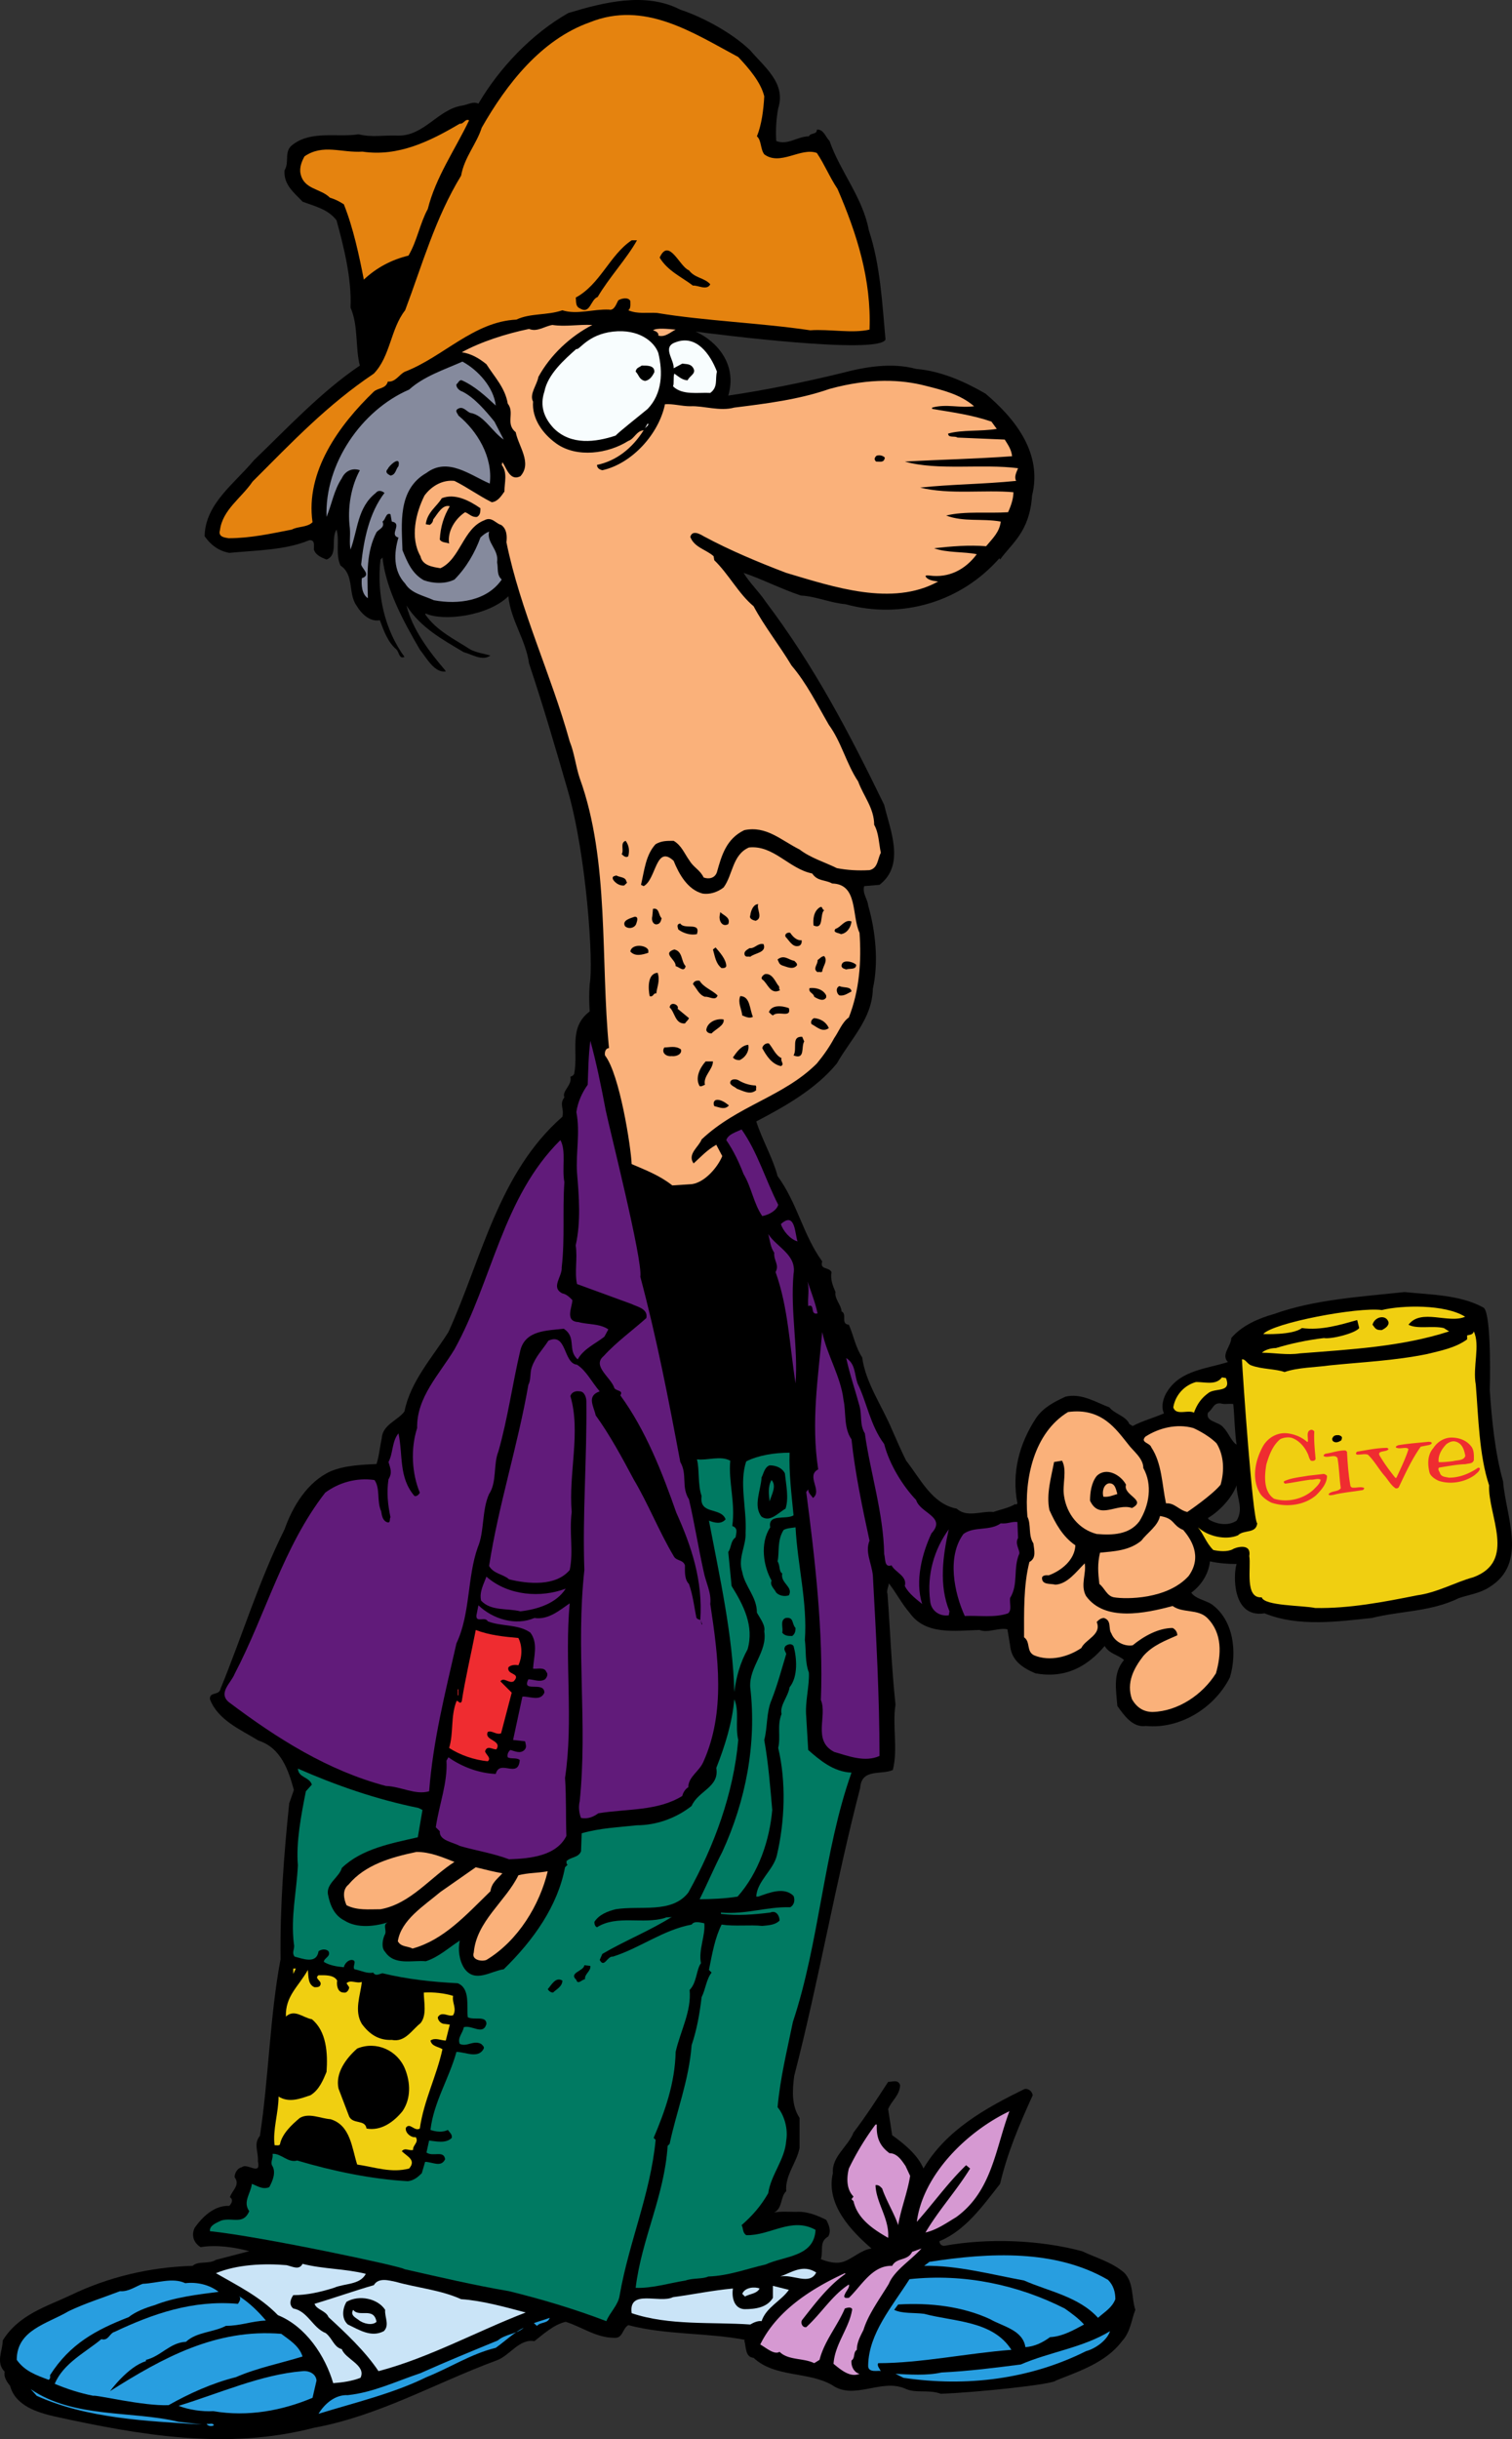 <svg xmlns="http://www.w3.org/2000/svg" width="226.948" height="365.95"><rect width="100%" height="100%" fill="#333333" stroke="none"/><path d="M102.11 1.452c2.801.899 7.477 3.2 10.5 6.102 2.102 2.5 5.403 4.898 4.2 8.699-.297 1.5-.399 3.2-.297 4.898 1.7.7 3.2-.699 4.898-.699.301-.601 1.2-.2 1.2-1 1-.101 1.3 1.102 1.902 1.7 1.598 4.6 5 8.5 5.898 13.402 1.7 5.097 2 10.797 2.5 16.398-1.101 2.3-25.5-.8-28.5-1.2 3.133 1.4 6.301 4.9 4.899 9.599 5.5-.797 11.8-2.098 17.101-3.399 3.399-.898 7.399-1.601 11.102-.601 3.7.3 7.297 1.902 10.398 3.703 4.399 3.699 8.602 8.898 7 15.297-.367 5.468-3.031 7.132-4.8 9.601l-.098-.2c-5.8 6.599-14.703 9.2-23.102 6.9-2.3-.2-4.5-1.2-6.699-1.301-3-1-5.902-2.5-8.601-3.399.902 1.5 2.3 2.8 3.3 4.3 7.399 9.802 12.602 19.802 17.801 30.5.899 3.802 3.2 9-.7 12l-2.3.2c-.3 1.102.5 1.899.598 2.899 1.101 3.8 1.601 8.5.703 12.5-.102 4.5-3.3 7.5-5.402 11.203-3.2 3.898-7.899 6.5-12.098 8.699.898 2.8 2.5 5.5 3.2 8.2 3 4.1 3.8 8.8 6.698 12.8-.398 1.3 1 .8 1.399 1.598-.2 1.101.203 2.101.601 3-.199 1 .899 2 .899 2.902.902.398-.2 1.898 1.101 2 .7 1.598 1 3.398 2 4.898.5 3.801 3 7.301 4.5 10.903.7 1.597 1.399 3.199 2.102 4.597 2.2 2.801 3.898 6.5 7.598 7.2 1.5 1.402 3.8.3 5.5.5 1.101-.399 2.3-.598 3.3-1.2l.102.102.2-.2c-.903-4.6.3-9 2.8-12.8 1.098-1.602 2.7-2.402 4.398-3.2 2.399-.6 4.7.9 6.602 1.598.797 1 2.5 1.301 3 2.5l.5.301c1.5-.8 3.098-1.2 4.7-1.898-.5-1-.102-2.403.5-3.301 2-3.2 6-3.402 9.097-4.402-1.098-1.098.5-2.399.5-3.598 1.601-1.902 4.203-3 6.402-3.602 6.098-2.199 13.098-2.597 19.598-3.3 3.902.402 8.3.402 11.8 2.3 1.102.403 1.102 8.7 1 12.403.301 4.5.801 9.5 2 13.699.403 5.3 3.801 12.3-2.097 15.898-1.402.903-3 1.102-4.5 1.602-4.3 2.098-8.703 1.898-13.102 3-4.898.5-11 1.398-16.101-.7-4.93.766-4.7-5.902-4.2-7.402-1.199 0-2.699-.097-4-.398-.199 1.898-1.3 3.598-2.8 4.7.601.898 2 1.1 3 1.698 3.402 2.403 3.902 7.301 2.8 11-2.3 4.602-7.5 7.801-12.597 7.301-2 .3-3.3-1.601-4.3-3-.2-2.5-.7-4.898 1-6.898-.903-.801-2.2-.903-2.903-2.102-2.7 3.2-6 4.899-10.399 4.102-1.898-.801-3.601-1.903-3.8-4.203l-.399-2.399c-1.3-.3-2.902.602-4.2.102-3.8.097-8.1.797-10.5-2.602-1.202-1.398-2-3-3.1-4.398 0 .398-.4 1.097-.2 1.597.399 5.403.598 10.903 1.2 16.602-.5 3.098.398 6.7-.4 9.8-1.702.798-4.702-.3-4.901 2.7-3.7 14.2-6.2 28.898-9.899 43.2-.3 2.198-.402 4.5.8 6.3v4.5c-.401 2.2-2.202 4.098-2 6.5-.901.8-.5 2.5-1.8 3.2.899-.2 2.2-.102 3.3-.102 1.599-.098 3.099.5 4.5 1.203.4.699.798 1.699.298 2.5-1.399.797-.7 2.097-1.098 3.398 1 .399 2.399.8 3.598.3 1.3-.5 2.5-1.698 4-1.901-3-2.598-6.899-6.598-5.797-11.297-.203-2.5 2.297-4 3.098-6.102 1.902-2.5 3.5-5 5.199-7.601.703 0 1.5-.399 1.8.5-.097 1.601-1.3 2.3-1.8 3.601l.601 3.899c1.801 1.3 3.801 2.902 4.7 5 3.402-5.797 9.402-9.098 15.101-11.899.598-.2 1.2.3 1.3.899-2 4.402-3.8 8.601-4.901 13.3-2.598 3.301-5.2 7-9.098 8.602 0 .398.297.7.7.7 6.597-1.2 14.3-.9 20.698.8 2.102 1 4.399 1.598 6.301 3.2 1.5 1.5 1.098 3.8 1.7 5.6-.602 1.5-.7 3.298-2 4.7-2.4 3.2-6.4 4.5-9.9 5.898-.401.602-12 1.801-17.3 2-1.8-.699-3.8 0-5.402-.8-3.598-1.5-7.598 1.8-10.899-.5-3.601-2.098-8.601-1.098-11.8-4.098-1.301-.102-1.098-1.7-1.399-2.602l.098-.097c-5.797-1.102-11.797-.704-17.5-2.204-.899.5-.797 2-2.098 1.903-2.7 0-4.8-1.602-7.3-2.403-1.801.403-3.4 1.903-4.7 2.903-2.3-.402-3.7 2.2-5.7 2.898-9.202 3.403-17.6 8.301-27.401 10.102-13.098 3.398-26.098 1.098-38.899-1.7-2.601-.6-5.902-1.6-6.7-4.6-.5-.602-1-1.4-.8-2.102-1.402-1.399-.3-3.2-.3-4.7 2.398-3.898 6.6-5.097 10.199-6.8 5.601-2.7 11.8-4.2 18.3-4.399.899-.8 2.399-.2 3.5-.898l5-1.301c-2.199-.602-5-1-7.3-.602-1.098-.699-1.399-1.8-.899-2.898 1.2-1.7 3-3.402 5.2-3.3.3-.302.699-.9.1-1.302.298-1 1.599-1.8.7-3 0-.699.5-1.398 1.098-1.5.8-.699 2.902 1.403 2.402-.898.098-1.402-.7-2.602.3-3.8 1.298-8.4 1.5-18.102 3.099-26.5-.098-7.802.5-15.7 1.3-23.4l.7-2c-.801-2.902-1.899-6.3-5.301-7.402-2.797-1.699-6.098-3.097-7.297-6.199-.102-1.2 1.398-.5 1.598-1.601 3.199-7.797 5.8-16.297 9.601-23.899 1.2-3.398 3.399-7.101 6.899-8.7 2.101-.901 4.8-1 6.902-1.1.398-1.2.5-2.598.797-3.9.101-2 2.5-2.698 3.402-4 .899-4.5 4.2-8.1 6.598-11.901 5-11 7.5-23.899 17.101-32.297.301-1.203-.5-1.903.301-2.903-.402-1 1.2-1.8.899-3.097.3-.102.601-.301.601-.602.598-3.3-.902-6.8 2.3-9.2-.1-1.698-.1-2.6 0-4.1.599-3.098-.468-19.333-3.3-29.098-1.898-6.547-3.601-12.403-5.8-19-.5-3.602-2.801-6.602-3.102-10.102-2.973 2.95-9.723 3.824-12.399 2.602l-.101.097c1.703 2.5 4.5 3.801 6.8 5.301 1 .5 2 .602 3 .899-1.199.902-2.8-.2-4-.5-3.199-1.899-6.5-3.7-8.597-7 .898 3.601 3.398 6.902 5.797 9.703l.101.199c-1.699.2-2.8-1.902-3.898-3.3-2.5-4.302-5.102-9.102-5.602-13.802l-.3.301c-.598 5.102.601 10.5 3.601 14.602-.8.398-.8-.703-1.2-1.102-1.3-1.101-1.901-2.8-2.5-4.398-1.5.297-2.8-1-3.5-2.203-1.3-1.797-.3-4.598-2.401-6-.801-1.7-.098-3.7-.598-5.399-.902 1.399.297 3.8-1.5 4.5-.703-.3-1.602-.601-1.902-1.5 0-.601.199-1.5-.7-1.398-3.601 1.5-7.898 1.5-12 1.898-1.601-.3-2.8-1.2-3.699-2.5.098-4.898 4.5-7.898 7.399-11.398 4.8-4.602 10.101-10.301 15.902-14.203-.703-2.7-.203-6-1.402-8.7.199-4.3-1-9.097-2.098-13.097-1.3-1.703-3.3-2.102-5.102-2.801-1.101-1.2-2.898-2.5-2.699-4.7.8-1.3-.2-2.902 1.3-3.902 2.798-2.097 6.7-1 9.798-1.5 2.101.5 3.703.102 6 .2 3.902 0 5.902-3.899 9.5-4.5.8-.098 1.703-.7 2.5-.297 3.101-5.301 8-10.5 13.5-13.602 5.3-1.601 11.601-3.2 16.8-.5zm81.102 209.102c-1.101-.102-1.101.797-1.902 1.398-.399 1.399 1.601 1.3 2.3 2.2.801.8 1.2 2.1 2 2.6-.3-2-.3-4.1-.5-6.1-.8-.098-1.199.1-1.898-.098zm2.399 12.297c-.7 1.902-2.598 3.902-4.301 4.902l.101.2c1.301.8 3 1 4.2.198 1.101-1.8 0-3.398 0-5.3"/><path fill="#e5830f" d="M110.81 8.554c1.601 1.699 3.402 3.797 3.902 5.898-.101 2-.402 4.3-1.101 6 .699.602.5 1.899 1.101 2.7 2.399 1.8 5.5-1.098 7.899-.2 1.199 1.8 1.902 3.602 3.101 5.399 2.899 6.703 5.098 13.601 4.8 21.101-2.6.602-6-.101-8.901.102-7.399-1.102-15.801-1.403-23-2.602-1.5-.101-2.899.2-4.301-.398.402-.301.3-.903.3-1.403-.3-.597-1.3-.398-1.8-.097-.297.5-.598 1.597-1.399 1.398-2.398-.102-4.8.8-7 .102-2.3.796-4.8.398-6.898 1.398-6.402.3-11 5.602-16.703 7.8-.899.4-1.399 1.598-2.598 1.5-.3 1.098-1.402.9-2.101 1.5-5.2 5-10.301 12-9.2 19.598-.8.801-2.199.602-3.101 1.102-3.098.602-6.2 1.3-9.5 1.3-.598-.1-1.598-.198-1.297-1.198.398-3.102 3.2-4.801 4.898-7.301 6-6 11.2-11.5 18.2-16.2 2.5-2.6 2.5-6.702 4.699-9.5 2.601-6.902 4.5-13.8 8.402-20.202.5-2.797 2.3-4.7 3.098-7.2 3.703-6.5 8.902-13.199 16.203-15.8 8.2-3.297 15.398 1.5 22.297 5.203"/><path fill="#e5830f" d="M70.411 18.054c-2.101 4.398-5 8.5-6.199 13.297-1.2 2.203-1.601 4.8-2.902 7-2.5.601-4.797 1.8-6.7 3.601-.699-3.601-1.597-7.8-3-11.3-.8-.5-1.199-.7-2.097-1-1.402-1.4-3.902-1.2-4.402-3.598-.2-.903.199-1.903.601-2.602 2.8-1.898 5.5-.5 8.7-.7 5.398.802 10.199-1.6 14.6-4.198.599.097.798-.801 1.4-.5"/><path d="M95.61 36.054c-1.5 2.699-4.199 5.597-5.898 8.5-1.101.398-1.101 2.699-2.7 1.699-.702-.3-.5-1.2-.6-1.602 3.699-2 5.1-6.398 8.398-8.597h.8m7.801 4.5c.899 1.199 2.301 1.097 3.2 2.097-.5 1-1.899.102-2.598.2-1.703-1.297-3.8-2.2-5-4.2 1.398-3.097 3 1.403 4.398 1.903m-43.101.296c-.899 3.301-2.5 6.403-3.899 9.704l-.601 1.398c.101-2.8-1.297-5.2-.598-8 .8-.101.7-1.101 1.5-1.601 1-1 2.3-1.399 3.598-1.5"/><path fill="#fab17a" d="M88.911 48.753c-3.3 1.7-6.3 4.5-8.101 7.8-.2 1.2-1.399 2.598-.797 3.7-.203 2.5 1.398 4.8 3.5 6.3 3.098 2.2 7.797 1.5 10.797-.402.902-.3 1.203-1.5 2.3-1.597-1.699 2.699-4.097 4.597-7 5.199 0 .5.403.7.801.8 4.5-1 8.5-5.5 9.399-9.902 1.203-.097 2.5.301 3.8.301 2-.101 4.403.8 6.602.2 4.8-.598 9.7-1.2 14.3-2.801 6.2-1.7 10.868-1.368 14.298-.5 2.758.699 5.3 1.3 7.402 3.101-2.2.3-4.101-.398-6.3.2v.199c3 .5 6 .902 8.898 1.902l.8 1.098c-2.398.402-5.199.101-7.3.703 0 .699 1 .297 1.402.597l7.098.301c.5.8 1 1.5 1.101 2.5-5.5.399-10.699.5-16.101.8 4.902 1.4 11.703.302 17 1-.297.7-.598 1.302-.297 1.9-5 .5-9.703.5-14.402 1 4.402 1.1 9.699.3 14 .699 0 .902-.301 1.902-.801 3-2.899.203-6.5-.2-9.297.5 2.7 1 5.297.402 8.2.902-.2 1.598-1.2 2.5-2.2 3.7-2.602-.2-5.102 0-7.8.3 1.8.7 4.5.5 6.398.898-1.7 2.301-4.2 3.602-7.098 3.2-.203 0-.5-.098-.602.101.301.602 1.2.7 1.899.8-6.899 3.802-15.7.802-22.797-1.3-4.203-1.601-8.5-3.398-12.402-5.5-.5-.3-1.7-1-2 .102.601 1.597 2.402 1.898 3.5 2.898l.101.602c2.098 2 3.7 5.097 5.899 6.898 1.601 3 3.902 5.899 5.699 8.899 2.3 2.703 3.8 5.8 5.601 8.902 1.899 2.598 2.602 5.8 4.399 8.5.8 2.2 2.402 4 2.402 6.5.7 1.2.7 2.8 1 4.2-.5.898-.402 2.3-1.7 2.6-1.8.098-3.3 0-4.901-.3-1.801-.902-3.899-1.5-5.598-2.8-2.8-1.4-5-3.602-8.3-2.9-2.7 1.298-3.403 3.798-4.102 6.298-.301.902-1.2 1.101-2 .8-.5-1.097-1.5-1.5-2.098-2.5-.8-1.097-1.203-2.3-2.402-3-1.098 0-1.801 0-2.7.5-1.5 1.602-1.699 4-2.199 6.102l.399.2c1.902-1 1.8-6.302 4.5-3.802.8 2 2.101 4.301 4.3 4.903 1.102.199 2.301-.203 3.2-.903 1.402-1.898 1.3-4.898 3.8-6 3.7-.398 6 3.2 9.5 3.903.801 1.199 1.899.898 3 1.5 3.899.097 2.899 4.797 4.102 7.398.297 4.3 0 8.602-1.602 12.7-1 .699-1.5 2.1-2.199 3.1-.7 1.302-1.601 2.599-2.601 3.802-5 5-11.899 6.297-17.301 11.398-.399 1.102-2.2 2.2-1.2 3.602 1.2-1.102 2-2 3.403-2.801l.898 1.7c-.699 1.698-2.601 3.898-4.5 4.198l-3 .2c-1.898-1.5-4-2.297-6.101-3.2-.098-2.5-1.797-13.5-4-16.3-.098-.5.101-1.098.601-1.098-1.3-13.102.102-28.102-4.398-40.5-.602-1.8-.8-3.8-1.5-5.5-2.8-10.102-7.402-19.602-9.5-29.902.098-.797.098-2-.8-2.598-.802-.2-1.403-1.3-2.5-.7-3.2 1.2-3.602 5.798-6.602 7.2-1.2-.2-2.7-.402-3-1.8-1.598-2.802-.7-6.5.601-9.102 1.098-1.5 2.8-2.399 4.5-2.2 2 1 3.598 2.2 5.598 3.2.902-.098 1.402-.899 1.902-1.598 0-1.402.5-2.8-.402-4l.101-.402c.602.8 1.102 2.902 2.7 2.101 1.8-2-.301-4.5-.7-6.601-1.601-1.297-.101-2.899-1.199-4.297-.402-2.403-2-4-3.2-5.903-1.1-.898-2.3-1.597-3.702-1.8 2.902-1.598 6.703-2.797 10.101-3.5 1.2.5 2.301-.399 3.5-.598 2 .3 3.801-.102 6 0m12.5.699c-.8.399-1.601 1.2-2.601.899.101-.5-.5-.7-.797-.797.598-.403 2.2-.203 3.398-.102"/><path fill="#f8fdfe" d="M98.81 52.952c.703 2.899.601 6.102-1.598 8.399-1.2 1-4.5 3.601-4.8 4-3 1-6.7 1.5-9.301-1.098-1.5-1.602-2.098-3.402-1.399-5.5.5-2.602 3-4.8 4.8-6.402.4.3 1.634-2.165 5.5-2.598 3.868-.434 6.2 1.5 6.798 3.2m8.8 2.8c-.3 1.2.2 2.3-1 3.2-1.8-.102-4.199.398-5.597-1 .2-.4 0-1.302.2-1.9.597.4 1.198 1 2 1 .3-.702 1.398-1 .8-1.902-.402-.597-1-.5-1.602-.597l-1.3.699c.101-1.3-1.801-3.2.3-3.902 3.102-1.2 5.2 1.8 6.2 4.402"/><path fill="#858a9d" d="M74.411 60.85c-1.5-1.398-3.101-2.898-5.101-3.796-.399-.102-.5.398-.797.597-.102.5.5 1 .898 1.102 1.801.898 3.5 2.898 4.801 4.5l1.399 2.7c-1.7-1.102-3-3.7-5-4-.598-.2-1.098-1.102-1.899-.602-.5.3 0 .703.098 1 2.8 2.3 5.203 6.203 4.703 10.203-3-1.301-6.3-4-9.5-1.602-4.402 2.5-3.703 7.8-3.602 11.602.7 1.699 1.399 3.5 3.2 4.5 1.402.5 3.199.597 4.601-.102 1.8-1.8 3.098-4.101 3.899-6.3.402-.4.8-.7 1.3-.9-.398 1.7 1.5 2.7 1.2 4.599.199.902-.098 1.902.699 2.601-2.2 3.2-6.5 3.8-10.2 3.102-1.5-.703-3.398-1-4.3-2.5-1.797-1.903-1.7-4.602-1-6.903-1.5-.398.703-2.097-1-2.398l-.2-1.102c-.699-.3-.699.801-1.199 1.102.399.898-.5 1.098-.898 1.598-1.5 2.902-1.402 6.101-1.3 9.703v.199c-.903-.602-1-2-.903-3 1.5-.5-.098-1.5-.098-2.102.399-3.699 1.2-7.699 3.5-10.699-.5-.398-1-.398-1.3 0-2.801 2.2-2.7 5.602-3.801 8.5-.2-1.101 0-2-.098-3.2-.402-3.1.2-6.3 1.5-8.698-1.102-.403-2.203.097-2.703 1.199-1.2 1.8-1.5 3.898-2.297 5.8-.3-7.902 5.2-16 12.398-19.1 2.2-2 5.301-3 8-4.2 2.399 1.3 4.7 3.898 5 6.598"/><path d="M98.212 55.85c-.3.602-.7 1.204-1.402 1.301-.899-.199-.899-.898-1.399-1.398.102-.602.5-.602.899-.902.703 0 2-.098 1.902 1"/><path fill="#fff" d="m96.911 64.151-.101.102.402-.7c.3.098-.2.5-.3.598"/><path d="M132.81 68.651c-.098.801-.7.602-1.297.602-.402-.3-.203-.7.098-.902.5-.098.902 0 1.199.3m-73 1.301c-.399.399-.399 1.3-1.2 1.399-.398-.2-.898-.5-.398-1 .098-.399 2-2.2 1.598-.399m12.3 6.301c0 .5 0 1-.5 1.3-.8.098-1.199-.5-1.8-.702-1.399.902-2.7 2.8-2.399 4.703-.398-.203-1.101-.102-1.398-.602.098-1.898.598-3.5 1.5-5-1.102-.3-1.8 1.102-2.5 2 0 .3-.203.602-.5.8l-.602-.1c.2-1.801 1.7-2.7 2.399-3.9 2-.8 4.203.4 5.8 1.5m22.2 52.2c-.297.3-.7 0-1-.3.402-.598-.297-1.7.601-2 .5.699.602 1.402.399 2.3m-.297 3.801c.297.2-.203.398-.3.598-.7.101-1.403-.399-1.7-.899-.203-.5.2-.5.5-.601.5.3 1.398.203 1.5.902m19.797 3.398c-.297.7.8 2.102-.399 2.5-.398-.097-1-.3-.8-.8.101-.797.5-1.7 1.199-1.7m9.902.903c-.7.597 0 3-1.601 2.297-.098-.899 0-2.098.902-2.7.5-.3.297.301.7.403m-24.403 1.199c-.098.398-.2.8-.598.898-.601.2-1-.5-.8-1.199l.1-1.101c1-.2.798 1 1.298 1.402m10 .898c-.899.5-1.399-.5-1.297-1.199l.098-.601c.5.5 1.601.8 1.199 1.8m-13.797-.097c-.203.699-1.203.898-1.703.398-.5-.898.902-1.2 1.402-1.398.7-.102.399.699.3 1m32.298-.301c-.098.898-.7 1.8-1.598 1.898-.3-.199-1.3-.199-.8-.8.8-.2 1.398-1.5 2.398-1.098m-23.2 1.898c-.898.2-2-.097-2.8-.699-.098-.398-.297-.8.3-.898.602 1 3.102-.301 2.5 1.597m15.7.903c.101.398-.098.898-.598.898-.8.102-1.3-.898-1.8-1.398-.2-.5.398-.703.699-.602.402.602 1 1.2 1.699 1.102m-5.7.597c.5 1.301-1.3 1.301-2 1.903-.3-.102-.597.097-.8-.203-.297-.598.402-.899.703-1.098.797.098 1.2-.8 2.098-.602m-17.301.903v.398c-.899.3-2 .602-2.7-.2.2-1.198 2.403-1 2.7-.198m11.703 2.398c-.102.3-.402.3-.703.3-.899-.698-1-1.8-1.297-2.8l.398-.3c.602.699 1.602 1.8 1.602 2.8m-6.102 0c-.199 1-1 .102-1.5 0 .102-1-2.101-1.898-.199-2.5 1.3.3 1 1.8 1.7 2.5m20.499.801c-.101.2-.398 0-.699.098-.8-.5.098-1.2 0-1.797.3-.203.598-.602 1-.602.598.7-.2 1.5-.3 2.3m-3.802-.902c-.597.704-1.5.204-2.199 0-.5-.199-.5-.5-.699-.898 1-.8 1.7.102 2.5.2.2.199.5.402.399.699m8.902-.098c0 .8-1 .5-1.5.7-.203-.102-.602-.102-.703-.5 0-1.102 1.703-.7 2.203-.2m-29.801 1.199c.399 1.2-.101 2.102-.2 3.102-.5-.102-.401.597-1 .398-.202-1-.401-3.398 1.2-3.5m18.098 1.898c.3.204 0 .602.3.704-1.5.797-1.898-1.102-2.699-1.602-.3-.3.2-.7.399-.8 1.101-.2 1.601 1.199 2 1.699m-9.098 1.499c-.3.903-1.3.102-1.902.204-.899-.301-1.2-1.203-1.797-1.903.098-.398.5-.597 1-.5.598 1 1.898 1.403 2.7 2.2m16.3.3c-.402.7-1.3.2-1.8-.097-.102-.602-.903-.602-.7-1.301.797-.102 2 .098 2.5 1.097v.301m3.797-.898c-.598.3-1.098.7-1.797.598-.5-.297-.602-1.2 0-1.399.598.3 1.7 0 1.797.8m-14.797 3.802c-.5.297-1.102 0-1.602-.203-.101-1-.699-1.899-.3-2.899 1.5 0 1.402 2 1.902 3.102m-11.301-1.204 1.7 1.403c-.102.3-.4.5-.602.8-1.5.098-1.5-1.702-2.297-2.402.098-1 1.5-.398 1.2.2m16.698-.098c.399 1.598-1.601.3-2.398 1.098-.203-.098-.402-.297-.602-.5.399-1.098 1.899-1 3-.598m6 3c-1 .7-1.8-.2-2.601-.602-.2-.398.101-.8.402-.898 1 .098 1.8.598 2.2 1.5m-15.802-1.301c.2.899-1.3 1.5-1.8 2.102-.297 0-.7-.102-.797-.5.098-1.102 1.398-1.801 2.598-1.602m12.101 3.301c-.5.8.2 2.8-1.601 2.098.601-1-.399-2.899 1.3-2.797l.301.699"/><path fill="#611b7a" d="M90.911 166.554c.5 2.5 5.602 22.597 5.2 25 2.5 9.398 4.199 18.199 6 27.797 1.101 1.902.101 3.703 1.3 5.601.801 3.399 1.399 7.2 2.2 10.8.3 1.599 1.199 3.2 1 4.9 1.199 7.902 2.3 16.199-1 23.6-.598 1.5-2.301 2.302-2.301 3.9-.399.199-.797.8-.899 1.3-3.699 2.3-8.3 1.899-12.601 2.602-.7.5-1.5.898-2.598.699-.3-.7-.402-1.7-.2-2.5 1.2-11.7-.6-22.8.7-34.7-.3-8.3.399-16.8.3-25.3 0-.602-.3-1.5-1-1.5-.6-.102-1.202.098-1.401.7 1.601 5.398-.301 11.6.199 17.398-.399 3.203.3 5.8-.297 8.703-2.102 2.5-6.3 2.097-9.102 1.398-.898-.8-2.3-.8-3-2 1.399-9.101 4.301-18 5.899-27.2.402-.698.203-1.698.5-2.6.601-1.7 1.601-2.598 2.5-4 2.8-1.301 2.203 3.402 4.3 3.6 1.403.9 2.2 2.599 3.403 4-2 .7-.902 2.2-.602 3.599 2.102 2.902 4 6.402 5.7 9.601 2.199 3.7 3.8 7.8 6 11.5.402.8 1.402.5 1.699 1.399 0 .902-.098 2.101.601 2.8.602 1.7.801 3.5 1.102 5 .098.301.398.301.598.403.402-5.903-1.301-11-3.598-16.102-2.102-6-4.602-12.398-8.402-17.601.5-.797-.598-.598-.899-1.098-.5-1.602-3.402-3.3-1.601-4.8 1.902-2.102 4.402-3.9 6.402-5.7.297-1.402-1.402-1.7-2.203-2.102l-8.2-3c-.398-1.8.102-3.8-.199-5.8.801-3.598.5-7.297.2-10.899-.2-3 .5-6-.098-9.101.199-1.5.898-3 1.699-4.098.098-2.3.098-4.3.398-6.602.903 3.301 1.602 6.7 2.301 10.403"/><path d="M117.31 158.753c-.2.5.5.898-.098 1.2-1.402-.302-2.2-1.602-2.8-2.7.1-.5.6-.8 1-.7.6.7 1 1.798 1.898 2.2m-5-2c.203.898-.399 1.898-1.297 2.3-.402 0-.8-.1-1-.402.5-.699 1.2-1.8 2.297-1.898m-10.098.699c.2.7-.7 1.102-1.402 1-.797.102-1.598-.5-1.098-1.3.8 0 1.7-.301 2.5.3m4.801 1.801c0 1.2-1.5 2.2-1.203 3.5-.297.098-.5.3-.797.2-.703-1.2 0-2.7.898-3.7h1.102m6.398 3.597c.2.204 0 .5.102.704-.902.797-2 .097-2.902-.203-.301-.297-.801-.399-1-.797-.098-.703.8-.703 1.199-.5.8.5 1.8.797 2.601.797m-4 2.999c-.601.704-1.398.301-2.199.102-.101-.2-.2-.7.2-.898.699-.203 1.5.398 2 .797"/><path fill="#611b7a" d="M111.31 169.452c2.402 3.399 3.601 7.602 5.5 11.3-.2.802-1.297 1.5-2.399 1.7-1.3-1.898-1.601-4.3-2.8-6.3-.7-1.801-1.5-3.5-2.598-5.098.297-.903 1.5-1.203 2.297-1.602m-26.598 7.898c-.3 4.5.098 8.403-.402 12.801.101 1.403-1.7 3 .101 3.903.602.097 1.102.597 1.5 1 0 1-1.199 3.199.899 3.297 1.402.402 3.203.203 4.5 1.101l-.598 1.102c-1.402 1.097-3.101 1.797-4 3.398-1.601-1.398-.101-3.3-2.101-4.601-2.5.3-5.7.203-6.5 3.203-1.2 5.097-1.899 10.297-3.301 15.199-.797 2-.2 4.598-1.399 6.398-1.101 2.403-.699 5.7-1.699 8-1.601 4.5-1.101 10-3.2 14.403-1.702 7.5-3.5 14.5-4.1 22.199-2.102.598-4.102-.7-6.5-.8-8.7-2.302-16.301-7.102-23.602-12.602-1.598-1.399.402-2.899.902-4.2 4.7-9 7.3-19.097 13.598-27.199 2-1.5 4.703-2.3 7.402-1.898.899 1.297.3 3.097 1 4.699.098.598.2 1.3.8 1.598.7.3.4-.5.599-.7-.399-1.898-.598-3.699-.301-5.699.601-1 .3-1.601 0-2.601.703-1.297.5-3.098 1.5-4.297.703 3.297 0 6.597 2.402 9.398.399.102.7-.3.8-.5-1.202-2.898-1.401-6.601-.401-9.7-.098-4.6 3.3-8 5.601-11.8 5.7-10.3 7.2-22.8 15.899-31.398.902 1.597.199 4.297.601 6.297"/><path d="M112.61 184.151c1.2 3.2 1.602 7.301 2.903 10.801-.203-.101-.203.102-.3.2 1.198 2.402.597 5.199 1.398 7.8.3.8-.2 2 .5 2.602-.399.797.3 1 .3 1.699.102 2.7.899 5.5.801 8.3-3.5 1.098-7.601 1.4-11 1.098-.902.403-2.2-.699-3.2.2-.702-4.098-1.901-8.098-2.6-12.2-.9-4.597-1.9-9.898-3-14.5-.7-4.199-2.5-8.097-2.7-12.199 3.098 2 7.098 3.5 10.7 1.5 1.199-.8 2.398-1.601 3-2.898 1.398 2 1.699 5.199 3.199 7.597"/><path fill="#611b7a" d="M119.712 186.253c-1.101-.3-2.2-1.602-2.5-2.602 2.2-2 2.098 1.602 2.5 2.602m-.602 4.898c-.5 5.5.7 11 .301 16.403-.898-5.703-1.101-11.403-3-16.703.602-1.098-.3-1.7-.199-2.899-.601-.898-.601-1.7-.902-2.8 1.3 2 4.3 3.1 3.8 6m3.602 5.902c-1.2.297-.3-1.5-1.402-1.102-.098-1.5.203-2.3-.098-3.7.5 1.5 1.2 3.302 1.5 4.802"/><path fill="#f0cf11" d="M219.911 197.554c-2.5 1.097-6.601-1.301-8.5 1.199 1.301.7 3.602.098 5.301.5l.8.5c-7.1 2.3-14.702 2.7-22.401 3.3-1.899.298-3.899-.1-5.7-.1.399-.4 1.301-.7 2.102-.7 2.297-.7 4.7-1.2 7.2-1.5 1.097.2 4.698-.7 5.3-1.5l-.3-1.2c-2.5.7-5.403 1.598-8.302 1.2-1.398 1.098-5.8.898-5.8.898 1.433-1.668 14.199-4.097 17.8-3.597 2.97-.735 9.47-.903 12.5 1"/><path d="M208.411 198.35c.102.602-.601 1-1 1.204-.8 0-.898-.102-1.398-.801.297-1.2 2-1.602 2.398-.402"/><path fill="#f0cf11" d="M221.513 207.753c.398 4.898.5 10.598 2 15.098-.203 4.5 4.2 11.402-2.402 13.8-2.598.7-5.399 2.301-8.399 2.7-5 1-10.2 2-15.3 1.902-1.9-.402-7.634-.3-8.032-1.602-2.602.2-1.57-4.5-1.867-6.199.367-2.133-2.3-1.2-2.5-1-.8.399-2 .3-2.902.102-1.098-1.102-1.399-2.301-2.301-3.403 1.402 1.301 4.101 2 6 1.2.902-.899 2.703-.2 2.902-1.797-.7-.5-2.2-22.5-2.3-24.602.5-.101.8.7 1.398.899 1.601.601 3.601.5 5 1 2-.7 4.703-.7 6.8-1 4.903-.5 9.7-.7 14.602-1.7 2-.5 4.2-.898 6-2.199v-.601c.399-.098.899-.098 1-.598 1 2.098-.2 5.3.3 8"/><path fill="#611b7a" d="M126.61 210.054c.403 1.797 0 4.199 1.2 5.898.5 4.899 1.703 10.602 2.703 15.2-.703 1.699.297 3.3.5 5.199.5 9.101 1 18.3 1 27.101-2.203 1-4.703 0-6.8-.601-3.302-1.7-1-5.399-2-7.797.398-10.102-.903-21.301-2.2-31.203l.297-.399c0 .602.5.899.703 1.3 1.5-1.1-1.102-3.3.797-4.3-1.098-7.101 0-13.8.601-20.601.7 3.402 2.801 6.703 3.2 10.203m2.101-2.5c1.399 2.797 1.899 6.297 4 9.097.8 3.102 2.8 6.301 4.8 8.403.599 2 4.599 2.5 2.298 5-1.399 3-2.5 7.097-1.399 10.597-.699-.597-2-1.5-2.601-2.699.402-1.5-1.399-2-2-3.101-1.098.402-.899-1-1.098-1.7-.101-6.097-2.101-12.3-2.902-18.097-.797-1.301-.399-2.602-.797-4.102-.703-2.601-1.402-4.5-2-7.2 1.398.9 1.2 2.302 1.7 3.802"/><path fill="#f0cf11" d="M184.013 206.753c.898 2.3-1.703 1.398-2.703 2.3-1.098.798-1.7 1.798-2.098 2.9-.902-.5-2.7.5-3.101-.802a4.74 4.74 0 0 1 3.402-3.8c1.5 0 3 .5 3.898-.7l.602.102"/><path fill="#fab17a" d="M169.31 216.651c.703 1 2.3 2.102 2.3 3.602 1.403 2.5.903 5.598-.597 8-1.5 2-4 2.098-6.402 1.898-2.7-.699-4.5-3-4.899-5.699-.3-1.7.5-3.8-.3-5.3l-1.2.199c-.402 2.203-1.2 4.8-.7 7.203.9 2 2 4 3.9 5.297-.102 2.203-2.102 3.8-4 4.5-.2 0-.801-.098-1 .3-.102 1.2 1.3.903 2 1.102 1.8-.102 3.1-1.902 4.398-3.2.3 1.4-.7 3.298.203 4.9 2.797 3.898 8.898 2.6 13 1.5 1.5 1.1 3.797.398 5.2 1.8 2.3 2.3 2.097 5.5 1.3 8.3-2 3.2-5.703 5.7-9.5 5.798-1.402 0-2.402-.7-3.102-1.899-.898-2.5.301-4.7 1.7-6.5 1.402-1.601 3.3-2.3 5.101-3.101 0-.5-.3-.899-.7-1.098-2.1 0-4.3 1.2-6 2.598-1.202.203-2.702-.5-3.202-1.797-.5-.703.101-1.903-1.098-2.301-.5 0-.8.3-1.101.598.8 1.902-1.7 2.601-2.301 3.902-1.899 1.3-4.7 2.098-7.098 1.098-1.2-.598-.5-2-1.5-2.7 0-3.699-.101-7.8.8-11.3 1.099-.598.7-1.797.599-2.797-.801-1.203-.301-2.801-.899-4-.5-5.703 1-12.602 6.098-15.703 5.07-.7 7.234 2.632 9 4.8m13.3-.097c1.102 1.797 1.2 4.097.602 6.199-1.3 1.598-5 4.098-5 4.098-1.3-.297-1.902-1.399-3.2-1.297-.6-2.801-.6-6-2.202-8.403-.2-.699-1.7-.699-.899-1.597 2-1.301 4.7-2 7.2-1.301 0 0 2.101.898 3.5 2.3"/><path fill="#007a62" d="M118.513 217.952c-.102 3.102.297 6.3.598 9.399-1.098.703-3.899-.297-3.5 1.8-1.598 2.403-1 5.903.199 8-.297.7.402 1.2.703 1.801.5.5 1.297.602 1.898.399.7-1.297-1.3-1.797-1-3.297-.5-.203-.3-1.203-.699-1.801.3-1.3-.101-3.102.899-4.7.5-.3 1.199-.3 1.8-.402.301 5.7 1.801 11.301 1.399 16.903.203 1.597 0 3.297.601 4.898.102 2-.601 4.399-.398 6.602l.297 5c1.703 1.5 3.8 3.297 6.5 3.398-4.2 11.8-4.797 25.399-8.797 37.399-.902 4.402-1.902 8.402-2.3 12.8 1 1.2 1.597 3.2 1.3 5-.203 2.903-2.3 5.102-2.703 7.903-1.098 1.898-2.297 3.297-4 4.797.3.5.101 1.101.703 1.5 3.598.101 6.797-2.797 10.398-.797-.199 4.097-4.699 3.898-7.5 5.199-2.699.598-5.5 1.7-8.601 1.8-.797.4-2.297.2-3.399.598-2.5.403-5.101 1.2-7.5 1.102.899-7.402 4.301-13.7 4.801-21.3l.3-.302c1-4.8 2.9-9.5 3.298-14.8.8-2.399 1.203-4.7 1.5-7.2.601-1.199.703-2.699 1.5-3.699l-.399-.398c.5-2.5.899-4.801 1.899-6.801 2 .3 4.3 0 6.101.2.899-.102 1.899-.102 2.602-.802 0-.699-.5-1.597-1.402-1.199-2.5.3-4.801.5-7.399.2v-.2c3.899.3 6.8-.898 10.399-.8.699-.4.699-1.2.5-1.7-1.399-1.398-3.598-.5-5.301.102h-.297c.098-2.301 2.598-4 3.098-6.203 1.199-5.098 1.402-11 .199-16.098.402-1.8-.2-3.3.5-5.102-.297-1.3 1-2.597 1.203-4 1.297-1.597 1.098-4.398.598-6.199-.301-.398-.801-.3-1.2 0-.398.5 0 .8.102 1.2-.703 2.3-1.3 4.6-2.203 6.902-.797 1.797-.598 4.199-1.098 6 .598 3.297.899 7 1.2 10.5-.4 4.5-2 9.398-5.2 13-1.8.297-4.101.398-5.7.398 1.2-2.398 2.2-4.8 3.4-7.101 3.5-7.598 5.199-16.2 4.199-24.7-.2-3.097 2.601-5.3 2.101-8.398.2-.902-.601-1.902-1.101-2.8 0-2.4-1.801-3.9-2.2-6.102-.699-2.098.602-3.899.5-5.899.2-3.601-1-7.5.102-10.7 1.797-.901 4.2-1.3 6.5-1.3"/><path fill="#007a62" d="M109.61 219.151c-.3 3.2.801 6.301.301 9.801.899.3.602 1 .5 1.7-.8.6-.601 1.5-1.101 2.199l.5 5.101c1.8 2.899 3.402 6 2.402 9.5-1.101 2-1.7 4.102-2 6.399-.2-8.399-2.2-17.297-3.8-25.7.8.301 1.8.602 2.5-.199-.7-1.898-4-.601-3.602-3.5-.598-1.7-.297-4-.7-5.5 1.602.2 3.5-.601 5 .2"/><path d="M117.81 221.054c.203 1.898.601 3.699.101 5.297-1.101.601-2.3 2.101-3.601 1.203-1.297-1.602-.098-4 0-5.903.3-.5.402-1.5 1.203-1.8 1 0 1.898.402 2.297 1.203m51.203 1.699c-.5 1.598 3.2 2.3.898 3.5-2.3-.8-4.898 1.898-6.3-1.102 0-1.199.199-2.699 1-3.699 1.402-1.398 3.601-.2 4.402 1.3"/><path fill="#007a62" d="M115.513 225.253c-.102-1-.3-2.2.297-3.2.8.9 0 2.2-.297 3.2"/><path fill="#fab17a" d="M167.712 224.151c-.7.2-1.3.5-2.101.403-.2-.703 0-1.801.8-2 1-.102 1.102 1 1.301 1.597m9.898 5.403c1.102 1.297 2.934 3.93.801 6.898-3.199 3.531-9.398 3.5-11.199 3.2-1.101-.2-1.402-1.4-2.2-2-.202-1.7-.3-3 .099-4.7 2.101-.2 4.402-.3 6.199-1.8.902-1.2 2.5-2.2 2.8-3.7 2.27.367 1.77 1.367 3.5 2.102"/><path fill="#611b7a" d="M152.81 230.753c-.5.8.203 1.7.203 2.3-1 2.298-.102 4.598-1.402 6.7-.098.8.3 1.8-.301 2.3-2 .7-4.297.298-6.5.4-1.598-3.5-2.7-8.9-.2-12.302 1.602-1.199 3.903-.398 5.602-1.597 1.098.097 1.598-.301 2.5-.203l.098 2.402m-10.297 11-.102.598c-1.398.203-2.699-.7-2.8-2.2-.5-3.898.601-7.699 2.8-10.699-.898 4-1.5 8.399.102 12.3m-57.602-3.402c-1.398 2.204-4.199 3.102-6.8 3.403-2-.5-4.399 0-5.899-1.602-.3-1.3.399-2.5.8-3.597 3.298 2.898 8.2 3.199 11.9 1.797"/><path fill="#611b7a" d="M84.81 266.753c.203 3 .101 5.898.203 8.7-1.5 3-5.402 3.398-8.602 3.5-2.398-.9-5-1.302-7.398-2-1.102-.602-3.102-.802-3-2.2l-.602-.602c.5-3.398 1.801-6.699 1.602-10l.297-.5c2.101 1.5 4.703 2.403 7.101 2.5.602-2.3 3.399.801 3.602-2.097-.5-.403-1.3-.102-1.8-.403-.102-.3 0-.8.398-1.097.699.199 1.5.597 2.101 0 .399-.403.2-.801.098-1.301l-1.797-.2 1.398-6.5c1-.1 2.7.798 3.301-.6 0-1.802-3.5.1-2.402-2 .8 0 1.703.5 2.5 0 .3-.302.5-.802.203-1.102-.3-.797-1.402-.399-2-.5.098-1.797.797-3.797-.402-5.399-1.801-1.3-4.399-.898-6.399-1.7-.402-.8-1.8.302-1.7-.901l.298-1.5c2.203 2.101 5.601 3.101 8.402 1.902 2.098.3 3.7-1.102 5.3-2.2-.8 8.598.599 17.598-.702 26.2"/><path d="M119.411 244.253c0 .5-.101.898-.5 1.2-.601 0-1.101 0-1.5-.5.2-.7-.398-1.802.5-2.2 1.301-.2.899.898 1.5 1.5m-14-.602-.101.102-.098-.602c.098.2.098.403.2.5"/><path fill="#ef2c30" d="M77.81 245.753c.601 1.2.601 2.8 0 4.098-.399-.098-1.098-.098-1.5.3-.297 1.2 2 .801.8 2.102-.699.398-1.5-.7-2 0l1.7 1.7-1.598 6.1c-.7.298-1.402-.5-2-.202-.601 1.3 2.2 1.203 1.3 2.601-.5.102-1.401-.7-1.702.3.101.5 1 1 .402 1.5-2-.198-4.101-.901-5.8-2 .699-2.3.199-4.698 1.1-7 .2-.3.5.599.798 0 .5-3.3 1.402-7.1 2.101-10.698 2.102.797 4.2 1 6.399 1.199"/><path fill="#ef2c30" d="M68.712 253.452h.098v.899h-.098v-.899"/><path fill="#007a62" d="M110.81 261.054c-.7 8-3.598 15.898-7.5 22.898-2.5 3.2-7.2 1.899-10.899 2.5-1.199.3-2.5.8-3.199 1.899 0 .3.098.703.399.8 3-1.898 6.902-.398 10.199-1.398.3-.2.8 0 1.101-.2-3.3 2.098-7.101 3.598-10.5 5.598l-.398.903c.7 1.297 1.098-.602 2-.5 4.098-1.301 7.5-4 11.797-4.801.402-.602 1.3-.3 1.902-.2.2 1.798-.902 4-.5 6-.7.9-.601 2.9-1.7 4 .298 3.2-1.401 6.2-2.1 9.298-.102 4.703-1.602 8.902-3.301 12.902l.3.3c-.8 8.2-4 15.298-5.398 23.298-.203 1.5-1.5 2.601-2 3.902-4.703-1.8-9.703-3.3-14.602-4.5-5.3-.902-10.398-2.102-15.699-3.3-.3-.4-21.625-4.927-29.2-5.7-.1-.902 1.099-1.3 1.7-1.602 1.7-.5 3.3.7 4.2-1.398-1-1.402.199-2.602.398-4.102.8.301 1.601.903 2.601.5.5-.898 1.102-2.3.399-3.3-.2-.598.203-1 .101-1.7 1.301-.097 2.301 1.403 3.7 1 5.402 1.602 11.199 2.801 16.601 3.102.899-.102 1.5-.602 2.098-1.2l.5-1.702c1.101 0 2.402.902 3-.399-.2-1.398-1.797-.3-2.797-1l.398-1.8c1 .1 2.5.5 3.399-.4.101-.5-.297-.8-.598-1.198-.7.398-1.8.297-2.601 0 .5-4.203 2.8-7.703 3.902-11.703 1.297 0 3.297 1.101 4.098-.5.101-.297-.2-.5-.399-.7-1.2-.597-2.101.5-3.2 0-.401-.898.5-1.699.599-2.5 1.199-.398 2.902 1.301 3.402-.5 0-1.3-1.902-.5-2.8-1-.2-1.699.398-4.3-1.5-5.097-3.903-.203-7.602-.602-11.302-1.5-.5.097-1 .5-1.398-.102-.902.2-1.8-.3-2.8-.5-.403-.398.5-1.3-.403-1.398-.598 0-1.098.597-1.2 1.097-1.097-.097-2.199-.3-3-.8 0-.598 1.102-.797.7-1.598-.399-.402-1.098-.3-1.5 0-.297 2-2.399 1.098-3.598.8-.5-.702.098-1.1-.101-1.902-.5-4.097.402-7.699.601-11.8-.3-3.399.5-7.598 1.2-11.098l.898-1c-.399-1.2-2-1-2.098-2.402 5.7 2.5 11.7 4.601 18.098 5.902l.601.3-.699 4.098c-3.902.903-8.402 1.7-11.402 4.602-.399 1.398-2.297 2.3-2.098 3.898.3 1.602.899 3.2 2.5 4 1.899 1.2 4.598.903 6.7.2-1.2.3-.2 1.3-.7 2-.3.703-.5 1.902.098 2.5 1.402 2.101 4.101 1.203 6.101 1.402 1.899-.602 3.399-2 5.102-3.102-.3 1.301-.102 3 .7 4.2 1.597 2.203 3.898.402 5.898.101 4.5-4.398 8.101-9.5 9.199-15.3l.402-.4c-.3-.1-.101-.3-.2-.5.7-.698 1.798-.5 2.2-1.5l.098-2.698c2.8-.801 5.601-.903 8.3-1.203 2.801 0 5.801-1 8.2-2.899 1-2.3 4.203-2.8 3.703-5.7 1.297-3.3 2.398-6.8 2.7-10.3.8 1.8.097 4 .597 6.102"/><path fill="#fab17a" d="M68.212 279.35c-3.601 2.301-6.601 6.301-11.101 7.102-1.801 0-3.5.2-5.098-.601-.402-.899-.703-2.297.297-3.098 2.5-3 6.402-4.102 10.203-4.902 2.098 0 3.898.8 5.7 1.5m7.198 1.703c-.8.898-1.601 1.398-1.8 2.699-3.7 3.598-7 7.3-11.7 8.598-.699-.399-1.699-.2-2.199-1.098.5-3.2 3.899-5.3 6.399-7.402l5.3-3.7c1.2.301 2.801.7 4 .903m6.801-.301c-1.2 5-4.402 10.398-9.2 13.3-.702.298-2.3 0-1.901-1.1.402-4.7 4.8-7.7 6.699-11.602 1.601-.399 2.703-.297 4.402-.598"/><path d="M88.61 294.952c.102.8-.898 1.2-.8 2-.399 0-1.098.899-1.297.102-1.203-1.102 1.098-1.301 1.2-2.203l.898.101"/><path fill="#f0cf11" d="M44.013 296.151v-.8h.398zm3.199 2c.399 0 .8 0 .899-.398.199-.602-1-.902-.301-1.402.902 0 2.3-.098 2.8.8-.097.602 0 1.801 1 1.801.5.102.801-.5.801-.8l-.398-.598c.598-.602 1.5.097 2.297-.203-.2 2-1.2 4.3 0 6.3 1.101 1.5 2.5 2.5 4.5 2.403 2 .398 3-1.5 4.3-2.5 1-1.203.5-3.203.5-4.602 1.403-.101 3.2.102 4.403.5-.203 1 .598 1.899 0 2.899-.703.3-1.703-.7-2.3.3 0 .5.5 1 1 1l.8.102-.602 2.398c-.699 0-1.601-.5-2.3 0 .199.903 1.199.903 1.8 1.301-.898 4.102-2.8 7.7-3.398 11.899-.8.5-1.5-1-2.102-.098-.101.699.602 1.3 1.2 1.398h.3c.5.801-.5 1.2-.398 1.903-.602.199-1.203-.403-1.703.199.8.8 2.203 1.3 1.101 2.597-2.699.704-5.101-.199-7.8-.597-.801-2.5-1-5.903-4-6.801-1.5-.102-3.2-1-4.598-.2-1.203 1-2.703 2.4-3 4-.203.2-.5.099-.8.099-.302-2.297.597-4.899.597-7.297 1.601 1 3.3.297 4.8-.203 1.301-.797 1.903-2.297 2.403-3.5.2-2.797 0-6.098-2.203-7.899-1.297-.2-2.598-1.601-3.899-.398-.101-3.102 1.899-4.5 3.301-7 .098 1 0 2.199 1 2.597"/><path d="M84.411 297.151c0 .903-.898 1.301-1.398 1.801-.3 0-.602-.2-.8-.5.597-.7 1.198-1.898 2.198-1.3m-23.601 13.3c.8 2 .902 4.399-.399 6.3-1.3 1.599-3.199 3-5.398 2.599-.203-1.399-2-.598-2.602-1.797l-1.601-4.203c-.5-2.297 1.101-4.5 2.8-6 2.903-1.2 6.102.3 7.2 3.101"/><path fill="#d699d2" d="M143.513 332.651c-1.5.903-2.902 1.903-4.602 2.301 2-3.398 4.602-6.2 6.7-9.601l-.598-.5c-2.703 2.601-4.902 5.703-7.402 8.5.902-7 7.402-13.5 13.902-16.598-2.102 5.598-2.602 12-8 15.898m-11.903-13.898c-.097 1.898.403 3.2 1.903 4.3 1.2 0 1.898 1.2 2.398 1.9l.7 1.5c-.399 2.5-1.399 5-1.801 7.398-.5-1.598-1.797-3.7-2.399-5.5-.199-.2-.5-.598-1-.5.102 2.703 2.102 5 1.899 7.902-2.098-1.2-4.598-2.8-5.2-5.5l-.3-.3.3-.4c-1-1-1.097-2.6-.699-4.202a40.21 40.21 0 0 1 4-6.598h.2m1.8 23.898c-1.398 2.301-3.101 4.602-3.8 6.903-.5 1-1 1.898-1 3-.598.398-.2 1.199-.801 1.597-.098.903.402 1.801 1.203 2-1.402.602-2.8-.597-3.902-1.5.199-3 2.402-5.398 2.8-8.199-.199-.398-.8-.2-1.101-.101-1.098 2.601-3.098 4.902-3.797 7.703l-.8.5c-1.602-.801-3.903-.403-5.2-1.703-.8.5-2-.598-2.902-1.098 2.5-5.102 7.699-8.402 12.699-10.7l.101.098c-2.601 1.801-4.601 4.5-6.5 6.903-.3.398 0 1.199.602 1.097 2.297-2.097 3.898-4.8 6.398-6.398.2.5-.601 1.098-.699 1.8.098.298.399.2.7.2 1.898-1.8 3.5-4.902 6.5-4.8.699-1.302 2.3-.7 3-2.102l1.398-.5c-1.5 1.703-4.098 3.3-4.899 5.3"/><path fill="#289ee0" d="M166.31 342.054c.8.797 1.101 1.797 1.101 2.898-.5 1.3-1.601 1.899-2.601 2.8-2.899-3.198-7.5-4-11.098-5.6-4.902-.9-10.101-2.301-15-2.2l.8-.601c9-1.399 18.9-1.899 26.798 2.703"/><path fill="#cae4f7" d="M54.911 341.151c-.898 1.7-3.199 1.403-4.8 2.102-1.899.598-4 1.098-6.098 1.098-.402.601-.703 1.402 0 2 2.2.402 2.898 2.902 4.898 3.703 1 .797 1.2 2.097 2.399 2.398.5 1.5 3.703 2.399 2.8 4.3-1.3.5-2.699.7-4.097.802-1.203-4.102-4.102-8.5-8.3-10.203-2.7-2.797-6.2-4.5-9.302-6.297 3.102-1.301 7.2-1.5 10.602-1.203.898.203 1.898.8 2.398-.2 3.102.801 6.301.7 9.5 1.5m67.602-.199c-1 2-3.5.2-5.402.602 1.699-.602 3.402-1.903 5.402-.602"/><path fill="#289ee0" d="M159.81 346.35c1 .704 2.101 1.5 2.902 2.403-1.5.8-3.2 1.8-5.101 1.898-1.098.801-2.301 1.403-3.7 1.5-.398-2.597-3.398-3.097-5.3-4.199-4.098-1.898-9-2.5-13.801-2.2l-.598.802c1.2.597 3 .398 4.5.597 4.5 1.2 10.3 1 13.098 5.403-6.598.5-13.598 2-20 2-.2.398.203.797.402 1.199-.2-.2-2 .398-1.902-.902.101-4.797 3.601-8.797 6.203-12.899 8.297-.898 16.398.899 23.297 4.399m-127-2.501c-3.098.403-6.598.801-9.598 2-1.402.403-2.902 1-3.902 1.801-4.899 1.903-8.797 4-11.797 8.7 0 .203.098.5-.203.703-1.899-.703-3.598-1.301-4.797-3 0-4.5 4.598-5.403 7.797-7.301 2.5-1.2 5.101-2 7.703-3 1.297.098 2.297-.7 3.398-1.102 2.2-.097 4.5-1 6.399-.097 1.703-.204 3.601.199 5 1.296"/><path fill="#cae4f7" d="M69.212 344.952c3.098.2 6.7 1.2 9.7 2-7.301 2.8-14.5 6.8-22.102 8.8-2-3-5-5.8-7.5-8.1-.399-1-1.797-1.098-2.098-2 3-.9 6.098-2 8.899-2.801.699-1.2 2.3-.7 3.3-.5 3.2.902 6.7 1.203 9.801 2.601m49.199-1.398c-1.199 1.699-3.398 2.597-4.101 4.699-.5-.102-1.2.2-1.7.5-5.699-.402-12.199.2-17.8-1.7-.5-3.702 4.203-1.402 6.203-2.402 3-.398 5.797-1 9-1.3-.203 1.203.098 3 1.7 3.101 1.597 0 3.398-.2 4.3-1.7v-1.8l2.398.602"/><path fill="#cae4f7" d="M114.013 343.35c-.402.801-1.5.801-2.203 1.204l-.399-.403c.399-1 1.899-1.097 2.602-.8"/><path fill="#289ee0" d="M39.911 348.151c-2.199.102-3.8.801-6 .801-1.898 1-4.398.899-6 2.399-2.398.101-3.8 2.203-6 2.703v.199c-2.699.8-5.398 4.5-5.398 4.5 7.898-5 15.898-9.402 25.7-8.602 1.198.903 2.698 1.801 3.198 3.403-3.199 1-6.8 1.699-10 3.097-3.601.903-7.101 2.5-10.101 4.2-3.723.175-11-1.598-11.297-1.399-2-.398-3.902-1-5.8-1.8 1.3-3.098 4.597-4.7 7-6.7 1.097.3 1.198-.898 2-1.101 5.698-2.7 11.698-4.797 18.5-4.2.198-.3.597-.898.097-1.199 1.601 1 3 2.399 4.101 3.7"/><path d="M57.81 346.554c-.098 1.097.703 2.297-.2 3.199-1.898 1-3.699-.2-5.398-1-1-.902-.8-2.402-.2-3.402 1.9-1.098 4.7-.5 5.798 1.203"/><path fill="#cae4f7" d="M56.513 348.35c-.602.602-2 .301-2.703-.296-.399-.301-1.297-.703-.797-1.5.898 1.199 3.098-.5 3.5 1.797"/><path fill="#289ee0" d="M82.513 347.753c-.3.898-1.402.598-1.902 1.2-.2-.102-.399-.4-.5-.4.8-.3 1.601-.5 2.402-.8m-8.102 4.5c-3.699.898-6.898 3-10.398 4.398-5.102 2.5-10.703 3.801-16.203 5.5.902-1.5 2.5-2.898 4.402-2.8 3.8-.399 7.3-2.098 10.899-3.297 3.8-1.703 7.699-3.301 11.601-4.903 1.2-1 2.7-.898 3.899-1.898-1.2.5-2.801 2-4.2 3m92.199-2.5c-.398 1.3-2.097 2.598-3.597 3-8.402 4.2-17.902 5.398-27.402 4l-1.2-.602c2 .102 4.7.301 6.899-.199 4.101-.2 8-.7 11.902-1.2 4.399-1.901 9.3-2.5 13.399-5m-119.098 7.399-.602 2.602c-4.5 1.898-9.699 2.898-14.898 2-1.602.098-3.703-.2-5.203-.8 6.203-1.9 12.402-4.7 18.601-5.2 1-.102 2 .398 2.102 1.398M26.81 363.35l3.5.403c-8.297-.5-17.297-.902-24.797-4.3l-.902-1c6.402 4.398 15.199 3.198 22.199 4.898m5.3.499c-.199.204-.898.204-1.097-.199.398.102.898-.199 1.098.2"/><path fill="#ef2c30" d="M189.18 224.136c-1.402-2.227-.777-5.098.45-7.258.797-1.274 2.195-2.012 3.664-1.824 1.047.14 2.078.55 2.902 1.28l.098-.01c.121-.606-.324-1.602.485-1.802.19-.046.378.102.496.235-.082 1.332.074 2.781.191 4.113-.078.352-.473.328-.7.281-.308-.328-.32-.793-.534-1.156-.438-.95-1.293-1.922-2.368-2.277-.527-.13-1.203-.047-1.71.21-1.153.954-1.68 2.438-2.079 3.786-.277 1.676-.472 4.05 1.157 5.144 2.035.63 4.46.036 5.968-1.402.391-.414.926-.848 1.024-1.45-.426-.265-.973.048-1.52-.007-1.254.156-2.613.449-3.773.594-.149-.008-.29-.188-.211-.344 1.059-.524 2.394-.613 3.594-.836l2.386-.274a.885.885 0 0 1 .48.286c.02 1.148-.882 2.164-1.648 2.921-1.793 1.543-4.57 1.84-6.746 1.082-.601-.316-1.214-.73-1.605-1.292m18.699-2.653c-.91-1.011-1.559-2.277-2.559-3.23-.488-.184-1.12.039-1.668-.016-.132-.082-.171-.222-.062-.332l.133-.117c1.512-.234 3.058-.574 4.508-.559l.191.172c-.273.547-1.996.102-1.223 1.18.649 1.098 1.442 2.148 2.223 3.129.133.082.215-.05.25-.152.598-1.301 1.262-2.657 1.723-4.086.008-.145-.2-.22-.325-.227-.543-.055-1.078.184-1.55-.078-.051-.211.191-.242.328-.332 1.46-.254 3.16-.371 4.633-.527.156.054.343.004.414.168.023.195-.215.246-.352.312l-1.293.258c-1.355 1.91-2.293 3.984-3.285 6.066-.102.184-.316.211-.492.184-.664-.434-1.078-1.188-1.594-1.813m6.688-.55c-.301-1.239-.329-2.653.574-3.672.613-.957 1.617-1.547 2.668-1.578 1.176 0 2.351.39 3.09 1.425.363.543.336 1.305.32 1.97-.176.562-.777.464-1.25.597-1.246.03-2.68.304-3.977.515-.254.301.102.602.16.887.239.535.848.508 1.301.621 1.645.02 3.153-.637 4.418-1.5.074.012.2.024.258.113-.043.446-.453.692-.758.977-1.457 1.086-3.636 1.48-5.402.89-.54-.226-1.234-.679-1.402-1.245zm3.558-1.715c.64-.18 1.586-.051 1.813-.79-.16-.886-.453-1.878-1.465-2.144-.485-.137-.992.098-1.375.39-.715.727-1.281 1.704-1.156 2.692.71.031 1.484-.062 2.183-.148"/><path fill="#ef2c30" d="M199.4 224.202c.394-.586 1.406-.32 1.847-.914-.219-1.562-.23-3.031-.492-4.543-.45-.652-1.434.082-2.066-.281-.075-.188.136-.285.25-.352.984-.144 2.062-.547 3.023-.496l.219.192c.09 1.707.199 3.378.515 5.128.07.188.23.29.45.262.543.031 1.125-.187 1.62.043-.007.149-.128.336-.3.332-1.441.254-2.875.332-4.32.707-.243.031-.594.149-.746-.078"/><path d="M200.071 216.21c-.113-.133-.168-.371-.039-.508.176-.39.567-.39.91-.383.176.051.434.14.485.356-.024.199-.04.468-.277.523-.293.207-.797.297-1.079.012"/></svg>
